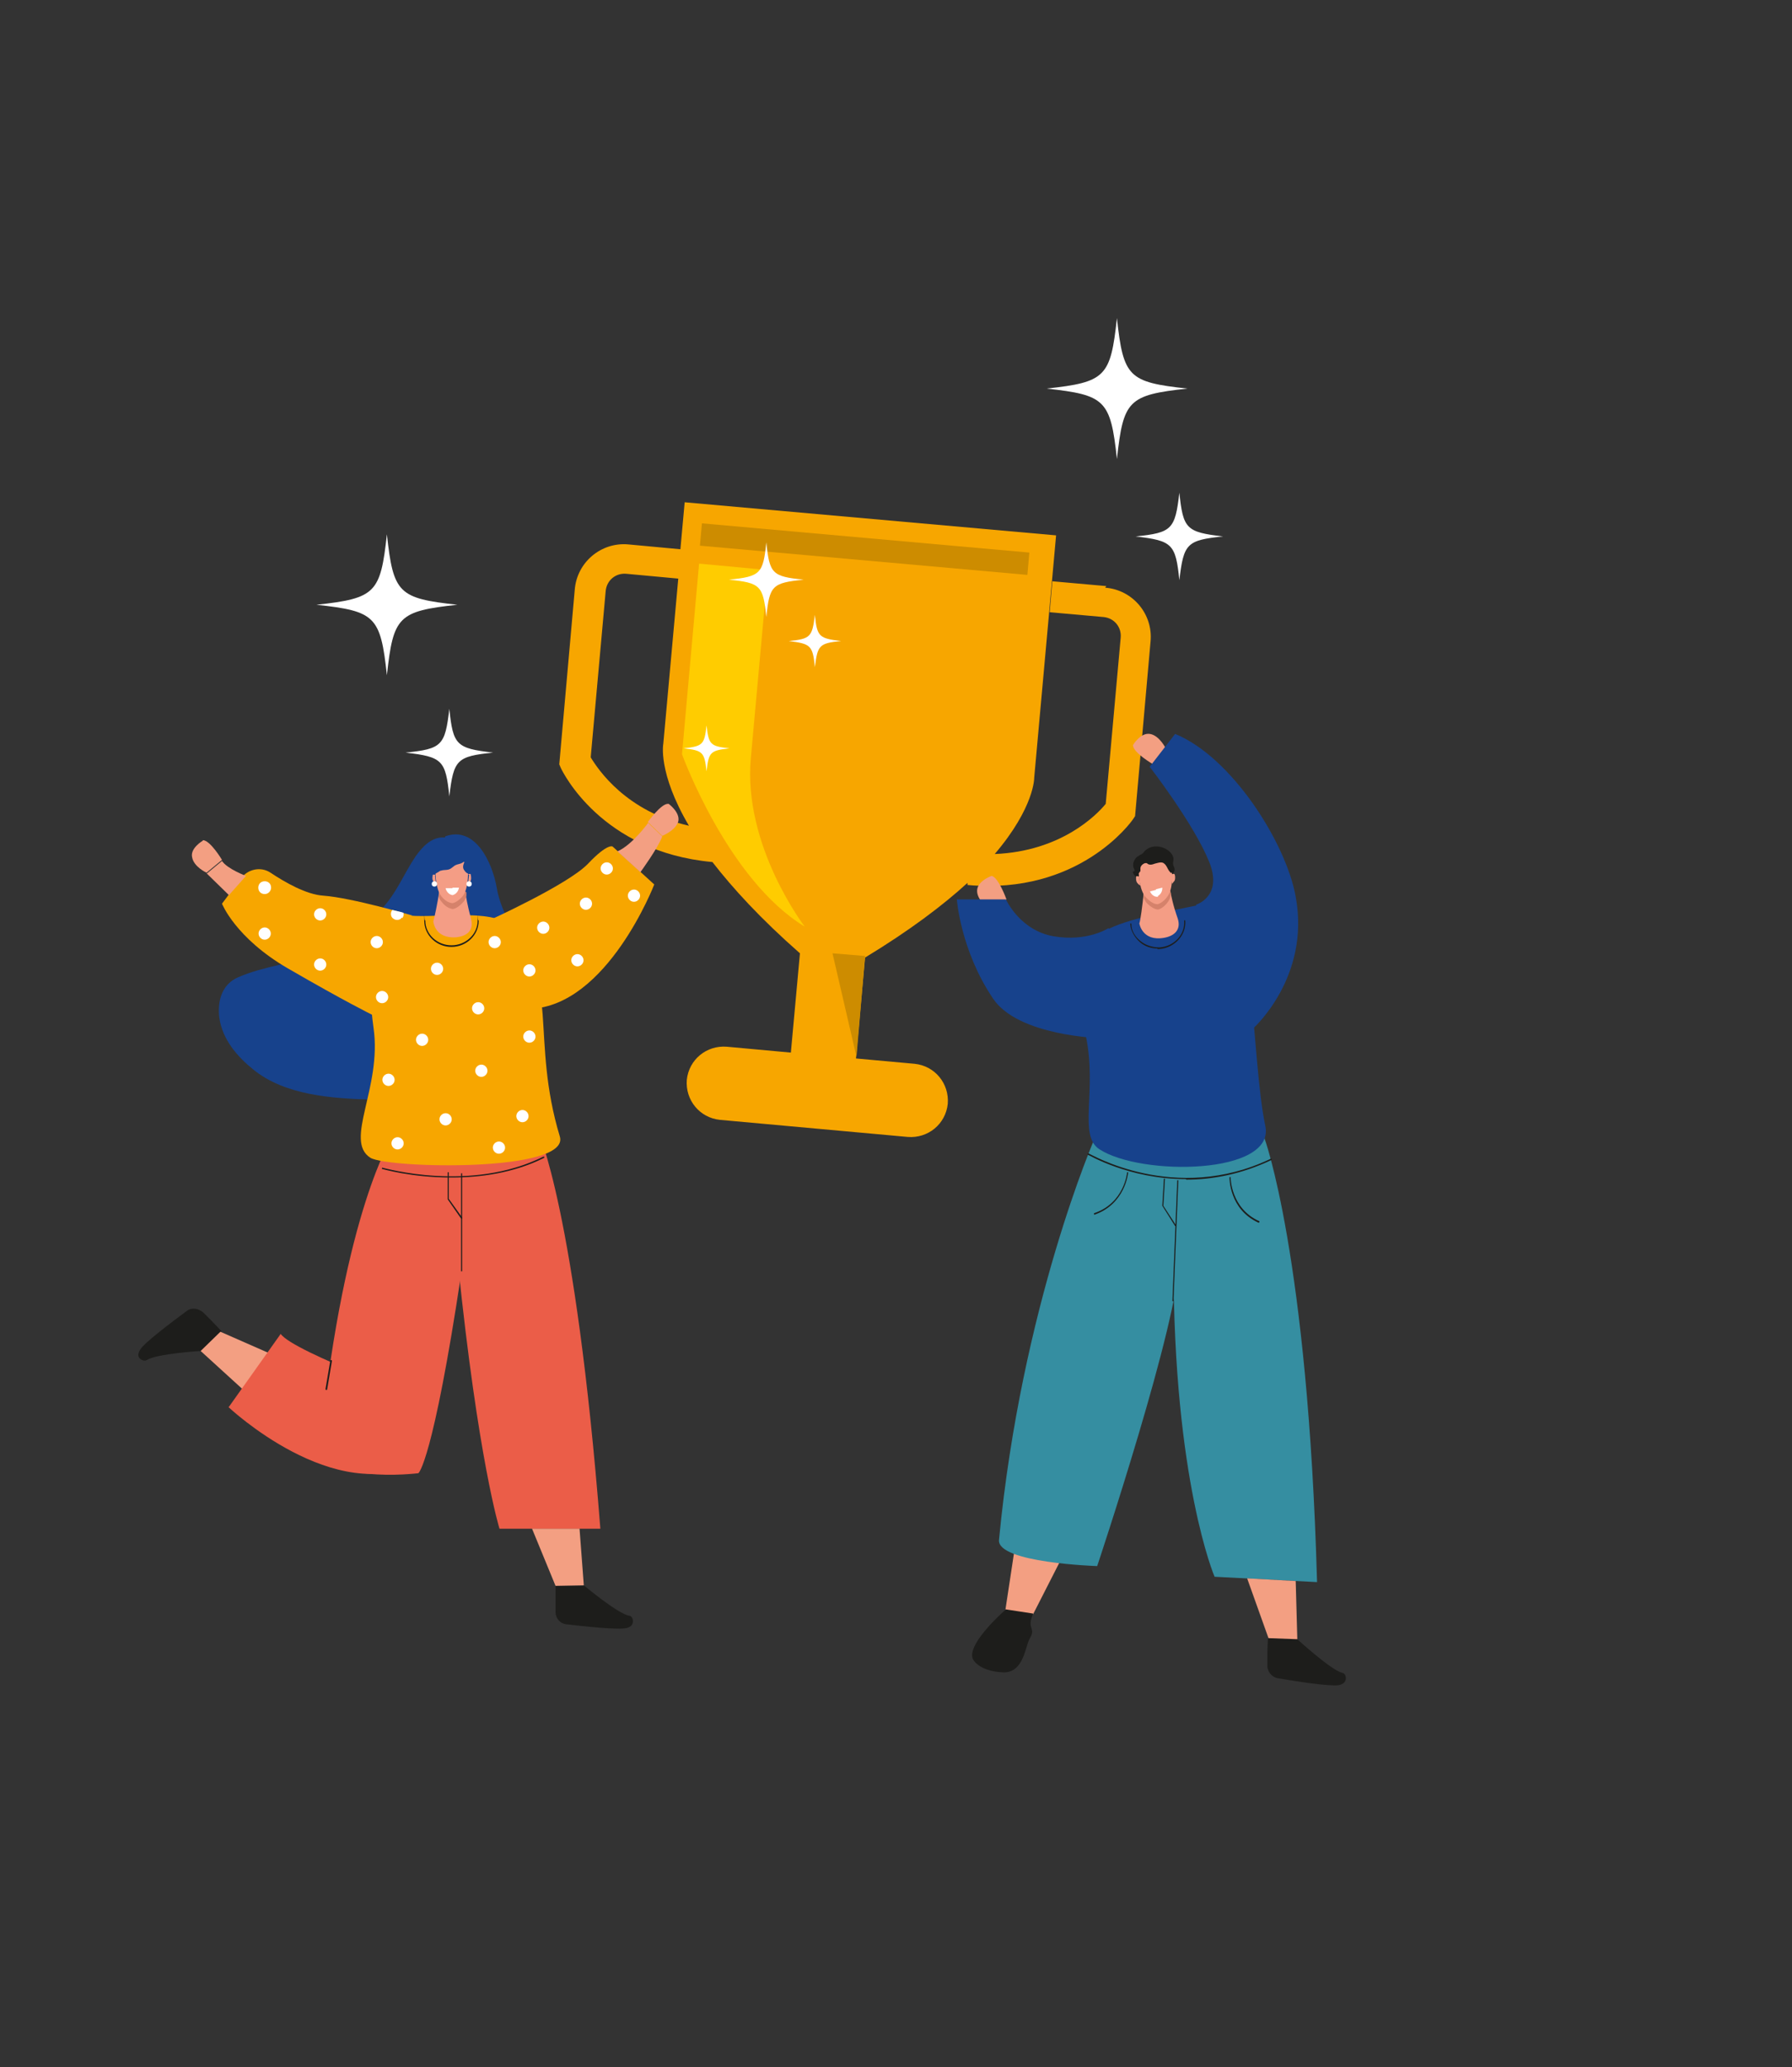 <svg xmlns="http://www.w3.org/2000/svg" xmlns:xlink="http://www.w3.org/1999/xlink" id="Calque_2" data-name="Calque 2" viewBox="0 0 335.8 387.3"><rect x="0" y="0" width="335.8" height="387.3" fill="#333333" stroke="none"/><defs><style>      .cls-1 {        fill: #fc0;      }      .cls-2 {        clip-path: url(#clippath-4);      }      .cls-3 {        fill: #fff;      }      .cls-4 {        fill: #f7a600;      }      .cls-5 {        fill: none;      }      .cls-6 {        fill: #eb5d48;      }      .cls-7 {        clip-path: url(#clippath-1);      }      .cls-8 {        clip-path: url(#clippath-5);      }      .cls-9 {        fill: #f39f82;      }      .cls-10 {        clip-path: url(#clippath-3);      }      .cls-11 {        fill: #cd8c00;      }      .cls-12 {        fill: #1d1d1b;      }      .cls-13 {        clip-path: url(#clippath-2);      }      .cls-14 {        fill: #17428c;      }      .cls-15 {        fill: #f49d85;      }      .cls-16 {        fill: #358ea1;      }      .cls-17 {        clip-path: url(#clippath);      }      .cls-18 {        fill: #d5826b;      }    </style><clipPath id="clippath"><rect class="cls-5" width="335.8" height="387.3"></rect></clipPath><clipPath id="clippath-1"><rect class="cls-5" width="335.8" height="387.3"></rect></clipPath><clipPath id="clippath-2"><rect class="cls-5" width="335.8" height="387.3"></rect></clipPath><clipPath id="clippath-3"><rect class="cls-5" width="335.8" height="387.3"></rect></clipPath><clipPath id="clippath-4"><rect class="cls-5" width="335.8" height="387.3"></rect></clipPath><clipPath id="clippath-5"><rect class="cls-5" width="335.8" height="387.3"></rect></clipPath></defs><g id="Calque_1-2" data-name="Calque 1"><g class="cls-17"><g><path class="cls-3" d="M229.2,100.5c-6.8.7-7.4,1.3-8.2,8.2-.7-6.8-1.3-7.4-8.2-8.2,6.8-.7,7.4-1.3,8.2-8.2.7,6.8,1.3,7.4,8.2,8.2"></path><path class="cls-3" d="M222.5,72.8c-11.1,1.2-12,2.2-13.2,13.2-1.2-11.1-2.2-12-13.2-13.2,11.1-1.2,12-2.2,13.2-13.2,1.2,11.1,2.2,12,13.2,13.2"></path><path class="cls-3" d="M92.4,141c-6.8.7-7.4,1.3-8.2,8.2-.7-6.8-1.3-7.4-8.2-8.2,6.8-.7,7.4-1.3,8.2-8.2.7,6.8,1.3,7.4,8.2,8.2"></path><path class="cls-3" d="M85.7,113.3c-11.1,1.2-12,2.2-13.2,13.2-1.2-11.1-2.2-12-13.2-13.2,11.1-1.2,12-2.2,13.2-13.2,1.2,11.1,2.2,12,13.2,13.2"></path><path class="cls-4" d="M110.7,141.8l2.8-31.1c.2-2,1.9-3.4,3.9-3.2l9.7.9-2.8,30.9s-1.1,5.4,4.8,15.4c-11.8-2.7-17-10.5-18.4-12.8M207.3,109.8l-10.1-.9-.5,5.8,10.1.9c2,.2,3.4,1.9,3.2,3.9l-2.8,31.1c-1.7,2.1-8.4,8.9-20.8,9.4,7.5-8.8,7.4-14.3,7.4-14.3l4.1-45.4-69.6-6.2-.8,8.8-9.7-.9c-5.1-.5-9.7,3.3-10.1,8.5l-2.9,32.7.3.7c.3.6,7.5,15.7,28.4,17.6,3.8,4.9,9,10.6,16.4,17.1l-1.7,18.6-12-1.1c-3.8-.3-7.1,2.4-7.5,6.2-.3,3.8,2.4,7.1,6.2,7.5l35.2,3.2c3.8.3,7.1-2.4,7.5-6.2.3-3.8-2.4-7.1-6.2-7.5l-11-1,1.7-18.9c8.4-5.1,14.6-9.8,19.2-14v.4c20.8,1.9,30.6-11.7,31-12.3l.4-.6,2.9-32.7c.5-5.1-3.3-9.7-8.5-10.1"></path></g></g><rect class="cls-11" x="159.92" y="72.08" width="4.2" height="61.6" transform="translate(45.15 255.11) rotate(-84.9)"></rect><polygon class="cls-11" points="162.1 179.1 156 178.6 160.5 198 162.1 179.1"></polygon><g class="cls-7"><g><path class="cls-1" d="M131,105.6l-3.2,35.7s8.5,23.5,23,32.3c0,0-11.6-15.1-10.1-31.6s3.2-35.2,3.2-35.2l-12.8-1.2h-.1Z"></path><path class="cls-3" d="M157.6,120.1c-4.1.4-4.4.8-4.9,4.9-.4-4.1-.8-4.4-4.9-4.9,4.1-.4,4.4-.8,4.9-4.9.4,4.1.8,4.4,4.9,4.9"></path><path class="cls-3" d="M136.7,140.2c-3.6.4-3.9.7-4.3,4.3-.4-3.6-.7-3.9-4.3-4.3,3.6-.4,3.9-.7,4.3-4.3.4,3.6.7,3.9,4.3,4.3"></path><path class="cls-3" d="M136.6,108.6c5.9.6,6.4,1.1,7,7,.6-5.9,1.1-6.4,7-7-5.9-.6-6.4-1.1-7-7-.6,5.9-1.1,6.4-7,7"></path><path class="cls-6" d="M73.5,213s-8.9,13.6-13.4,56.5c-.9,8.9,18.3,6.5,18.3,6.5,0,0,2.7-1.9,8.1-37.9l-.2-20.4-12.8-4.7h0Z"></path><path class="cls-6" d="M100.8,211.9s7,14.6,11.7,74.5h-18.9s-4-12.8-7.8-49.9v-20.2l15-4.4h0Z"></path><path class="cls-14" d="M83.4,156.9c-2.5-.2-4.2,1.7-5.5,3.5-2.3,3.4-3.6,7-6.5,10-3.5,3.6-6.7,6-11.3,8-5,2.2-10.5,2.5-15.5,4.7-3,1.3-3.9,4.4-3.5,7.6.6,4.1,3.4,7.3,6.4,9.7,5.9,4.8,14.8,5.4,22,5.6,4.3.1,9.1-.3,13.2-1.5s7.1-3.7,9.8-7.1c2.3-2.8,4-7.3,4.9-10.7.6-2.6.8-6.2.1-8.7-1.2-4-3.7-7.4-4.4-11.6-.8-4.7-4-11.8-9.7-9.7"></path><path class="cls-4" d="M75.8,171.3c-7.1-1.3-7,12.8-5.8,21.3,1.6,11.2-5.6,21.1-.6,24.3,3.2,2,37.6,2.8,35.5-4-5.5-18.2,0-29.5-9.2-39.3-3.4-3.7-15.2-1.3-19.9-2.2"></path><path class="cls-15" d="M82.3,167.1c-.3,2-.9,4.9-1.1,5.5,0,0,.2,3.3,4.3,3,1.8-.2,3.3-1.1,2.8-3.3-.2-.9-.7-2.5-1.1-5.2h-4.9Z"></path><path class="cls-18" d="M87.2,167h-4.9c0,.3,0,.6-.1.9.1.4.3.8.6,1.1.7.9,1.4,1.2,2,1.3.5,0,1.3-.5,2-1.3.3-.3.5-.8.6-1.2v-.6"></path><path class="cls-15" d="M84.4,160.6c-3.2-.3-2.8,2.9-2.8,2.9,0,0,0,3,1.1,4.4.7.9,1.4,1.2,2,1.3.5,0,1.3-.5,2-1.3,1.1-1.4,1-4.4,1-4.4,0,0,0-3.2-3.3-2.8"></path><path class="cls-15" d="M81.6,163.9s-.4-.1-.5,0c0,.1-.2.8.1,1.2.3.4.5.6.5.6l-.2-1.7.1-.1Z"></path><path class="cls-15" d="M87.7,163.8s.4-.2.5,0c0,.1.2.7,0,1.2s-.5.6-.5.6l.2-1.7-.2-.1Z"></path><path class="cls-3" d="M84.8,166.4v1.3c1.1-.3,1.2-1.4,1.2-1.4h-1.2v.1ZM84.8,167.7v-1.3h-1.3s.2,1.1,1.3,1.3"></path><path class="cls-3" d="M81.9,165.6c0,.3-.2.5-.5.5s-.5-.2-.5-.5.2-.5.5-.5.5.2.5.5"></path><path class="cls-3" d="M88.4,165.6c0,.3-.2.5-.5.5s-.5-.2-.5-.5.2-.5.5-.5.5.2.5.5"></path><path class="cls-12" d="M84.6,177.4c-2.8,0-5.1-2.2-5.1-4.9s0-.1.1-.1.1,0,.1.1c0,2.5,2.2,4.6,4.9,4.6s4.9-2.1,4.9-4.6,0-.1.1-.1.1,0,.1.1c0,2.7-2.3,4.9-5.1,4.9"></path><path class="cls-9" d="M125.3,150.6s2.2,1.6,1.8,3.3c-.5,1.7-3,2.7-3,2.7l-2.7-2.6s2.5-3.5,3.8-3.4"></path><path class="cls-9" d="M38,157.5s-2.4,1.4-2,3.1c.3,1.8,2.7,2.9,2.7,2.9l2.9-2.4s-2.2-3.7-3.6-3.7"></path><path class="cls-12" d="M109.4,297s6.3,5.3,8.5,5.7c.4,0,.7.5.7,1s-.2,1.1-1.2,1.3c-1.5.4-7.9-.3-11.3-.7-1.1-.1-2-1.1-2-2.3v-4.9h5.3v-.1Z"></path></g></g><polygon class="cls-9" points="99.7 286.4 104.1 297.1 109.4 297 108.6 286.4 99.7 286.4"></polygon><g class="cls-13"><path class="cls-12" d="M37.6,253.1s-8.2.5-10.1,1.7c-.3.2-.8.1-1.2-.2-.4-.3-.6-.9,0-1.8.8-1.3,6-5.2,8.7-7.2.9-.7,2.2-.5,3.1.3l1.5,1.5c.8.8,1.9,2,1.9,2l-3.7,3.7h-.2Z"></path></g><polygon class="cls-9" points="52 254.2 41.3 249.5 37.6 253.1 45.5 260.3 52 254.2"></polygon><g class="cls-10"><g><path class="cls-12" d="M84.4,220.6c-7.3,0-12.7-1.6-12.8-1.6,0,0-.1,0,0-.2,0,0,0-.1.2,0,.2,0,16.3,4.7,30-2.1h.2v.2c-5.8,2.9-12.1,3.7-17.3,3.7"></path><path class="cls-12" d="M86.5,238.2s-.1,0-.1-.1v-18.2s0-.1.1-.1.1,0,.1.1v18.2s0,.1-.1.1"></path><path class="cls-12" d="M86.5,228.3h-.1l-2.5-3.6h0v-5s0-.1.1-.1.1,0,.1.1v4.9l2.5,3.5v.2h0"></path><path class="cls-4" d="M45.2,164.5c1.3-1.7,3.7-2.2,5.5-1,2.7,1.8,6.7,4.1,9.9,4.3,5.4.4,16.6,3.7,16.6,3.7l-7.5,18.6s-5.1-2.5-15.8-8.7c-9.8-5.7-12.3-12.1-12.3-12.1l3.6-4.8Z"></path><path class="cls-4" d="M91.5,172.5s15-6.8,18.7-10.7,4.6-3.2,4.6-3.2l7.8,7.1s-8.8,22.8-23.3,23.3l-7.7-16.4-.1-.1Z"></path><path class="cls-9" d="M121.5,154.1s-3,4.2-5.8,5.4l4.3,3.9s3.3-4.5,4.1-6.7l-2.7-2.6h.1Z"></path><path class="cls-9" d="M38.7,163.6l4.2,4.1,3.2-3.6s-3.5-1.3-4.5-2.8l-2.9,2.4v-.1Z"></path><path class="cls-6" d="M42.8,263.6s20,18.9,36,10.3l2.4-11.1s-26.3-9.5-28.6-12.9l-9.8,13.8v-.1Z"></path><path class="cls-12" d="M61.1,260.4h0s-.1,0-.1-.2l.9-5.3s0-.1.2-.1c0,0,.1,0,.1.2l-.9,5.3s0,.1-.1.1"></path><path class="cls-14" d="M87.3,160.9c-.2.6-.9.9-1.4,1-.8.2-.8.4-1.4.8-.6.4-1.2.2-1.8.4-.3,0-.5.3-.8.4-.4.3-.5.3-.9-.2-.3-.4-.3-.7-.2-1.2.3-1.6,1.7-2.5,3.4-2.3.9.1,1.7.8,2.5.9.3,0,.6-.2.9-.1.5,0,.8.5,1,.9.3.6.3,1.7-.4,2.1-.5.3-1-.2-1.3-.7-.3-.6,0-1.1.4-2"></path><path class="cls-3" d="M50.8,166.3c0,.6-.5,1.2-1.2,1.2s-1.2-.5-1.2-1.2.5-1.2,1.2-1.2,1.2.5,1.2,1.2"></path><path class="cls-3" d="M48.9,175.8c-.5-.4-.6-1.1-.2-1.6.4-.5,1.1-.6,1.6-.2.5.4.6,1.1.2,1.6-.4.5-1.1.6-1.6.2"></path><path class="cls-3" d="M59.3,172.2c-.5-.4-.6-1.1-.2-1.6.4-.5,1.1-.6,1.6-.2.5.4.6,1.1.2,1.6-.4.5-1.1.6-1.6.2"></path><path class="cls-3" d="M107.5,180.8c-.5-.4-.6-1.1-.2-1.6s1.1-.6,1.6-.2c.5.4.6,1.1.2,1.6s-1.1.6-1.6.2"></path><path class="cls-3" d="M109.1,170.2c-.5-.4-.6-1.1-.2-1.6s1.1-.6,1.6-.2c.5.4.6,1.1.2,1.6s-1.1.6-1.6.2"></path><path class="cls-3" d="M118.1,168.7c-.5-.4-.6-1.1-.2-1.6s1.1-.6,1.6-.2c.5.4.6,1.1.2,1.6s-1.1.6-1.6.2"></path><path class="cls-3" d="M113,163.6c-.5-.4-.6-1.1-.2-1.6s1.1-.6,1.6-.2c.5.4.6,1.1.2,1.6s-1.1.6-1.6.2"></path><path class="cls-3" d="M59.3,181.6c-.5-.4-.6-1.1-.2-1.6.4-.5,1.1-.6,1.6-.2.5.4.6,1.1.2,1.6-.4.5-1.1.6-1.6.2"></path><path class="cls-3" d="M69.9,177.4c-.5-.4-.6-1.1-.2-1.6s1.1-.6,1.6-.2c.5.4.6,1.1.2,1.6s-1.1.6-1.6.2"></path><path class="cls-3" d="M101.1,174.7c-.5-.4-.6-1.1-.2-1.6s1.1-.6,1.6-.2c.5.4.6,1.1.2,1.6s-1.1.6-1.6.2"></path><path class="cls-3" d="M75.4,172c.2-.3.3-.6.2-1-.6-.2-1.2-.3-2-.5h-.1c-.4.5-.3,1.3.2,1.6.5.4,1.3.3,1.6-.2"></path><path class="cls-3" d="M92,177.4c-.5-.4-.6-1.1-.2-1.6s1.1-.6,1.6-.2c.5.4.6,1.1.2,1.6s-1.1.6-1.6.2"></path><path class="cls-3" d="M98.5,182.7c-.5-.4-.6-1.1-.2-1.6s1.1-.6,1.6-.2c.5.4.6,1.1.2,1.6s-1.1.6-1.6.2"></path><path class="cls-3" d="M70.9,187.7c-.5-.4-.6-1.1-.2-1.6s1.1-.6,1.6-.2c.5.4.6,1.1.2,1.6s-1.1.6-1.6.2"></path><path class="cls-3" d="M98.5,195.1c-.5-.4-.6-1.1-.2-1.6s1.1-.6,1.6-.2c.5.4.6,1.1.2,1.6s-1.1.6-1.6.2"></path><path class="cls-3" d="M89.5,201.5c-.5-.4-.6-1.1-.2-1.6s1.1-.6,1.6-.2c.5.4.6,1.1.2,1.6s-1.1.6-1.6.2"></path><path class="cls-3" d="M72.1,203.2c-.5-.4-.6-1.1-.2-1.6s1.1-.6,1.6-.2c.5.4.6,1.1.2,1.6s-1.1.6-1.6.2"></path><path class="cls-3" d="M78.4,195.7c-.5-.4-.6-1.1-.2-1.6s1.1-.6,1.6-.2c.5.4.6,1.1.2,1.6s-1.1.6-1.6.2"></path><path class="cls-3" d="M97.2,210c-.5-.4-.6-1.1-.2-1.6s1.1-.6,1.6-.2c.5.4.6,1.1.2,1.6s-1.1.6-1.6.2"></path><path class="cls-3" d="M82.8,210.6c-.5-.4-.6-1.1-.2-1.6s1.1-.6,1.6-.2c.5.4.6,1.1.2,1.6s-1.1.6-1.6.2"></path><path class="cls-3" d="M81.2,182.4c-.5-.4-.6-1.1-.2-1.6s1.1-.6,1.6-.2c.5.4.6,1.1.2,1.6s-1.1.6-1.6.2"></path><path class="cls-3" d="M92.8,215.9c-.5-.4-.6-1.1-.2-1.6s1.1-.6,1.6-.2c.5.4.6,1.1.2,1.6s-1.1.6-1.6.2"></path><path class="cls-3" d="M73.8,215.1c-.5-.4-.6-1.1-.2-1.6s1.1-.6,1.6-.2c.5.4.6,1.1.2,1.6s-1.1.6-1.6.2"></path><path class="cls-3" d="M88.9,189.8c-.5-.4-.6-1.1-.2-1.6s1.1-.6,1.6-.2c.5.4.6,1.1.2,1.6s-1.1.6-1.6.2"></path></g></g><polygon class="cls-9" points="198.8 292.2 193.6 302.4 188.4 301.6 190.1 290.4 198.8 292.2"></polygon><g class="cls-2"><g><path class="cls-16" d="M205.2,213.1s-13.8,31.5-18,75.4c-.4,4.3,18.4,4.9,18.4,4.9,0,0,15.6-46.7,15.3-57.5l1.3-19-17-3.8Z"></path><path class="cls-16" d="M236.9,213.1s8.2,22,9.9,83.3l-19.2-1s-7.7-17.9-7.7-58.9l.5-19.2,16.7-4.2h-.2Z"></path><path class="cls-14" d="M207.8,173.9c-5.4,2.7-6.1,11.7-4.3,20.3,2.1,10.2-1.5,18.5,2.5,21.1,7.8,5.1,33.1,4.8,31.1-4.4-2.7-12.7-1.9-43.5-9.2-42-5.7,1.2-15.7,2.9-20.1,5.1"></path><path class="cls-12" d="M212.6,163.2v-.2c0-.1,0-.2-.1-.3-.4-.7,0-1.7.6-2.2.2-.1.4-.2.5-.3.2-.1.4-.2.6-.4,2-2.7,6.4-.4,5.6,1.7-.2.5.4,1,.3,1.5,0,.2-.1.4-.3.6-.7.8-1.9,1-2.9.7-.5-.2-1-.4-1.5-.4-.7,0-1.3.8-2.1.6-.4-.1-1.1-.8-1-1.2"></path><path class="cls-15" d="M214.3,167.4c-.2,2.1-.6,5.1-.8,5.6,0,0,.5,3.4,4.6,2.7,1.8-.3,3.3-1.4,2.6-3.6-.3-.9-.9-2.5-1.4-5.2l-5,.4v.1Z"></path><path class="cls-18" d="M219.3,167l-5,.4v.8c.2.4.4.8.6,1,.8.8,1.6,1.2,2.1,1.2.5-.1,1.3-.6,1.9-1.5.3-.4.4-.8.5-1.3,0-.2,0-.4-.1-.6"></path><path class="cls-15" d="M216.1,160.7c-3.3,0-2.7,3.1-2.7,3.1,0,0,.1,3.1,1.4,4.4.8.8,1.5,1.2,2.1,1.2.5-.1,1.3-.6,1.9-1.5,1.1-1.5.8-4.6.8-4.6,0,0-.2-3.3-3.5-2.7"></path><path class="cls-15" d="M213.4,164.2s-.4-.1-.5,0c0,.2-.1.8.2,1.2s.6.5.6.5l-.3-1.8v.1Z"></path><path class="cls-15" d="M219.6,163.8s.4-.2.5,0c.1.1.2.8,0,1.2-.3.4-.5.6-.5.6v-1.8Z"></path><path class="cls-12" d="M213.7,163.4v-.7c0-.5.5-.9.9-1h.2s.2,0,.2.1c.4.3.9.2,1.4,0,.5-.1.9-.3,1.4-.2.4.1.7.5.9.9s.4.8.8,1.1c.4-.6.3-1.4.3-2.1,0-.3,0-.5-.2-.8,0-.2-.3-.3-.4-.5-1-.8-2.4-1-3.5-.4-.2.1-.4.2-.7.3h-1c-.4,0-.8.4-1.1.7-.2.3-.4.6-.5.9v.7c.1.5.9,2,1.2.8"></path><path class="cls-3" d="M216.6,166.6l.3,1.3c1-.5.9-1.6.9-1.6l-1.2.3ZM217,168l-.3-1.3-1.2.3s.4,1.1,1.5,1"></path><path class="cls-12" d="M217,177.7c-1.3,0-2.5-.4-3.4-1.2-1-.9-1.7-2.1-1.8-3.4,0,0,0-.1.1-.1,0,0,.1,0,.1.1,0,1.3.7,2.4,1.7,3.2s2.2,1.2,3.6,1.2c2.7-.2,4.8-2.4,4.6-5,0,0,0-.1.1-.1,0,0,.1,0,.1.1.2,2.7-2,5.1-4.9,5.3h-.4"></path><path class="cls-9" d="M212.3,139.6s1.4-2.4,3.2-2.1c1.8.3,3,2.8,3,2.8l-2.4,2.9s-3.8-2.2-3.8-3.6"></path><path class="cls-9" d="M185.8,164.1s-2.6.9-2.7,2.7,2.2,3.5,2.2,3.5l3.3-1.8s-1.5-4.2-2.8-4.4"></path><path class="cls-12" d="M243.1,307.1s6.2,5.7,8.4,6.3c.4,0,.7.5.7,1s-.3,1.1-1.3,1.3c-1.5.3-8.1-.7-11.5-1.3-1.1-.2-2-1.3-1.9-2.5v-2.2c0-1.1.1-2.8.1-2.8h5.4l.1.2Z"></path></g></g><polygon class="cls-9" points="233.7 295.7 237.7 306.9 243.1 307.1 242.8 296.2 233.7 295.7"></polygon><g class="cls-8"><g><path class="cls-12" d="M188.4,301.6s-6.8,5.9-6.2,8.9c.2.9,1.8,2.6,5.6,2.8,4.1.3,4.3-5,5.2-6.4,1.2-2-.7-1.6.6-4.6l-5.2-.8v.1Z"></path><path class="cls-12" d="M222.2,220.9c-10.7,0-18.3-4.6-18.4-4.6v-.2h.2c.2,0,16.1,9.6,34.1,1h.2v.2c-5.7,2.7-11.1,3.7-16,3.7"></path><path class="cls-12" d="M235.9,229.1h0c-5.6-2.5-5.5-8.4-5.5-8.5,0,0,0-.1.1-.1,0,0,.1,0,.1.1,0,0,0,5.8,5.4,8.2v.2h-.1"></path><path class="cls-12" d="M205.1,227.5h-.1v-.2c5.7-1.9,6.2-7.6,6.2-7.6,0,0,0-.1.1-.1,0,0,.1,0,.1.1,0,0-.5,5.9-6.4,7.9h0"></path><path class="cls-12" d="M219.8,243.8h0s-.1,0-.1-.1l.9-22.5s0-.1.1-.1h0s.1,0,.1.1l-.9,22.5s0,.1-.1.1"></path><path class="cls-12" d="M220.3,229.7h-.1l-2.4-3.8h0l.3-5s0-.1.1-.1c0,0,.1,0,.1.1l-.3,5,2.4,3.7v.2h0"></path><path class="cls-14" d="M215.4,143.6s8.3,10.7,11.2,17.9c2.6,6.5-2.5,8-2.5,8l10.7,23.2s10.8-9.6,8-24.7c-1.8-10.1-12-26.2-22.6-30.5l-4.8,6.2v-.1Z"></path><path class="cls-14" d="M188.6,168.5h-9.3s.7,9.6,6.8,18.6c4.7,7,20.1,7.4,20.1,7.4l1.5-20.6s-4,2.6-10.3,1.5-8.9-6.9-8.9-6.9"></path></g></g></g></svg>